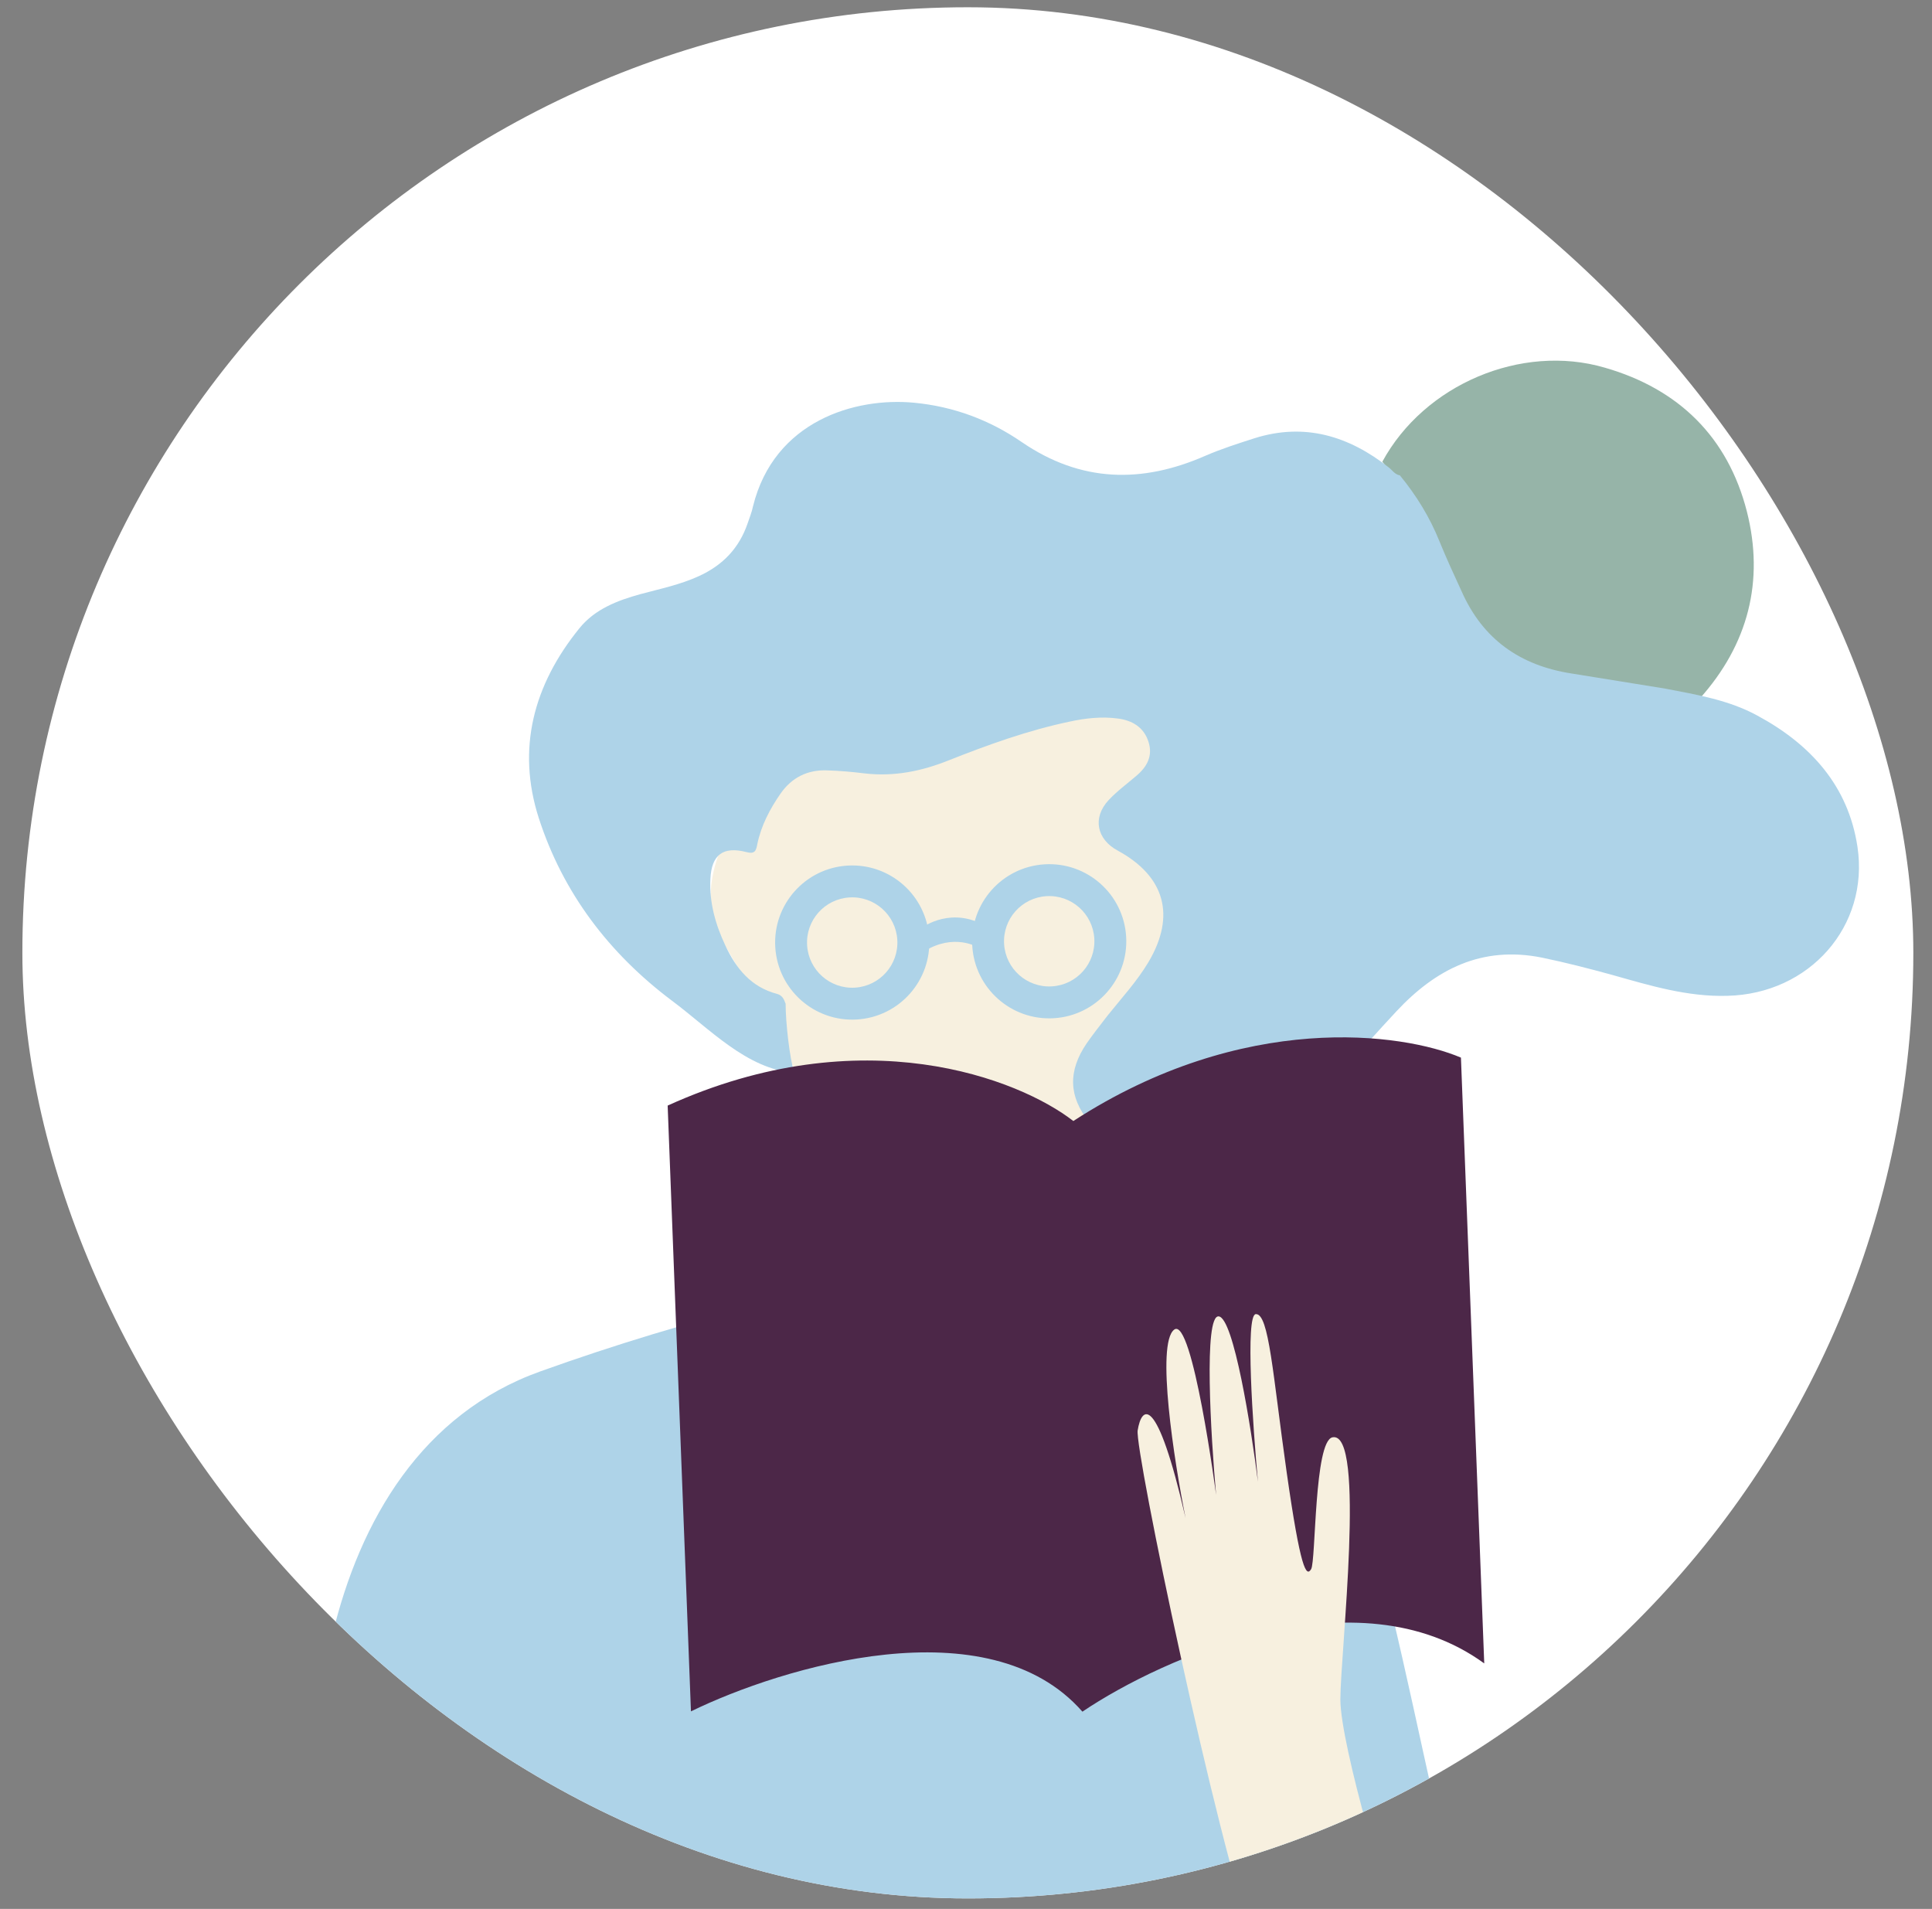 <?xml version="1.0" encoding="UTF-8"?> <svg xmlns="http://www.w3.org/2000/svg" width="83" height="82" viewBox="0 0 83 82" fill="none"><rect x="0" y="0" width="83" height="82" fill="#808080" stroke="none"/><g clip-path="url(#clip0_50986_153432)"><rect x="0.961" y="0.312" width="81.237" height="81.237" rx="40.619" fill="white"></rect><path d="M72.506 30.563C70.97 30.316 69.434 30.049 67.88 29.82C65.32 29.439 63.481 28.086 62.438 25.684C62.078 24.846 61.68 24.007 61.338 23.15C60.845 21.949 60.201 20.844 59.386 19.834C61.187 16.517 65.358 14.745 68.941 15.793C72.127 16.708 74.231 18.785 75.046 21.968C75.805 24.96 75.103 27.686 73.018 30.011C72.847 30.201 72.677 30.373 72.506 30.563Z" fill="#96B4A8"></path><path d="M23.2 58.915C13.078 62.547 12.473 77.148 14.323 84.103C31.316 83.876 64.317 83.217 63.168 82.371C61.731 81.314 59.434 62.216 55.342 56.972C51.25 51.729 35.852 54.375 23.2 58.915Z" fill="#AED3E8"></path><path d="M47.997 28.346C38.475 28.281 29.102 34.096 30.709 39.871C36.028 48.737 37.667 55.386 46.101 51.693C48.501 44.722 57.519 28.411 47.997 28.346Z" fill="#F7F0DF"></path><path d="M42.527 39.904C41.19 38.978 39.914 39.567 39.443 39.976C39.425 40.321 39.413 41.008 39.505 41.002C40.732 40.105 41.84 40.518 42.24 40.837L42.527 39.904Z" fill="#AED3E8"></path><path fill-rule="evenodd" clip-rule="evenodd" d="M44.958 38.496C43.887 38.561 43.072 39.481 43.137 40.551C43.202 41.621 44.122 42.436 45.192 42.371C46.262 42.307 47.077 41.387 47.012 40.317C46.948 39.246 46.028 38.431 44.958 38.496ZM45.274 43.739C47.1 43.629 48.49 42.059 48.38 40.234C48.27 38.408 46.7 37.018 44.875 37.128C43.049 37.239 41.659 38.808 41.769 40.634C41.88 42.459 43.449 43.849 45.274 43.739Z" fill="#AED3E8"></path><path fill-rule="evenodd" clip-rule="evenodd" d="M36.495 38.551C35.424 38.615 34.609 39.535 34.674 40.606C34.739 41.676 35.659 42.491 36.729 42.426C37.799 42.361 38.614 41.441 38.549 40.371C38.485 39.301 37.565 38.486 36.495 38.551ZM36.812 43.794C38.637 43.684 40.028 42.114 39.917 40.289C39.807 38.463 38.237 37.073 36.412 37.183C34.586 37.293 33.196 38.863 33.306 40.688C33.417 42.514 34.986 43.904 36.812 43.794Z" fill="#AED3E8"></path><path d="M71.552 29.583C72.904 29.843 74.273 30.071 75.494 30.737C77.786 31.972 79.403 33.759 79.798 36.375C80.31 39.787 77.737 42.696 74.207 42.777C72.492 42.826 70.892 42.338 69.276 41.883C68.27 41.607 67.264 41.347 66.242 41.136C63.652 40.616 61.673 41.64 59.991 43.443C59.216 44.272 58.474 45.117 57.698 45.945C54.631 49.26 51.431 49.975 47.193 48.334C47.061 48.285 46.929 48.253 46.797 48.204C45.906 47.115 45.873 46.01 46.681 44.824C46.962 44.418 47.275 44.028 47.572 43.638C48.182 42.874 48.842 42.16 49.337 41.331C50.524 39.332 50.046 37.642 48.017 36.538C47.11 36.05 46.929 35.124 47.621 34.377C47.984 33.987 48.429 33.662 48.825 33.321C49.287 32.931 49.535 32.459 49.337 31.858C49.139 31.241 48.644 30.948 48.034 30.867C47.341 30.77 46.632 30.851 45.956 30.997C44.174 31.371 42.459 31.988 40.777 32.654C39.606 33.126 38.419 33.369 37.149 33.223C36.621 33.158 36.077 33.109 35.532 33.093C34.691 33.06 34.015 33.402 33.537 34.084C33.075 34.75 32.696 35.465 32.531 36.278C32.481 36.538 32.432 36.7 32.069 36.603C31.063 36.343 30.568 36.716 30.519 37.756C30.469 38.764 30.733 39.706 31.162 40.616C31.624 41.607 32.267 42.403 33.388 42.696C33.619 42.761 33.685 42.94 33.751 43.118C33.751 43.929 33.92 45.428 34.118 46.078C32.089 45.932 30.486 44.191 28.869 42.988C26.165 40.957 24.185 38.357 23.146 35.14C22.19 32.167 22.916 29.421 24.895 26.984C25.554 26.171 26.511 25.797 27.517 25.521C28.358 25.294 29.232 25.115 30.04 24.741C31.063 24.27 31.756 23.539 32.118 22.483C32.201 22.239 32.3 21.995 32.349 21.752C33.256 18.08 36.736 17.056 39.276 17.3C40.975 17.462 42.525 18.047 43.894 18.989C46.434 20.728 49.056 20.777 51.794 19.574C52.47 19.282 53.179 19.055 53.889 18.827C56.049 18.145 57.946 18.73 59.661 20.078C59.809 20.192 59.925 20.387 60.139 20.419C60.848 21.28 61.426 22.223 61.838 23.247C62.135 23.978 62.465 24.693 62.794 25.407C63.702 27.455 65.301 28.592 67.528 28.933C68.88 29.145 70.216 29.372 71.552 29.583Z" fill="#AED3E8"></path><path d="M29.684 73.514L28.683 47.492C37.056 43.692 43.791 46.35 46.111 48.155C53.42 43.412 60.258 44.364 62.763 45.432L63.764 71.454C58.307 67.483 49.982 71.182 46.501 73.527C42.47 68.921 33.61 71.599 29.684 73.514Z" fill="#4C2748"></path><path d="M48.875 61.445C48.742 62.276 52.239 79.037 53.949 83.719C56.473 83.834 60.647 83.65 60.244 83.032C59.739 82.259 57.583 74.958 57.583 73.004C57.583 71.023 58.694 61.445 57.244 61.742C56.453 61.904 56.535 67.047 56.328 67.403C56.12 67.759 55.872 67.43 55.275 63.234C54.678 59.037 54.519 56.416 53.949 56.45C53.493 56.478 53.821 61.263 54.042 63.652C53.747 61.305 52.998 56.599 52.354 56.547C51.71 56.494 52.013 61.637 52.245 64.215C52.245 64.218 51.231 56.52 50.443 57.117C49.656 57.714 50.441 62.761 50.933 65.21C49.69 59.794 49.041 60.405 48.875 61.445Z" fill="#F7F0DF"></path></g><defs><clipPath id="clip0_50986_153432"><rect x="0.961" y="0.312" width="81.237" height="81.237" rx="40.619" fill="white"></rect></clipPath></defs></svg> 